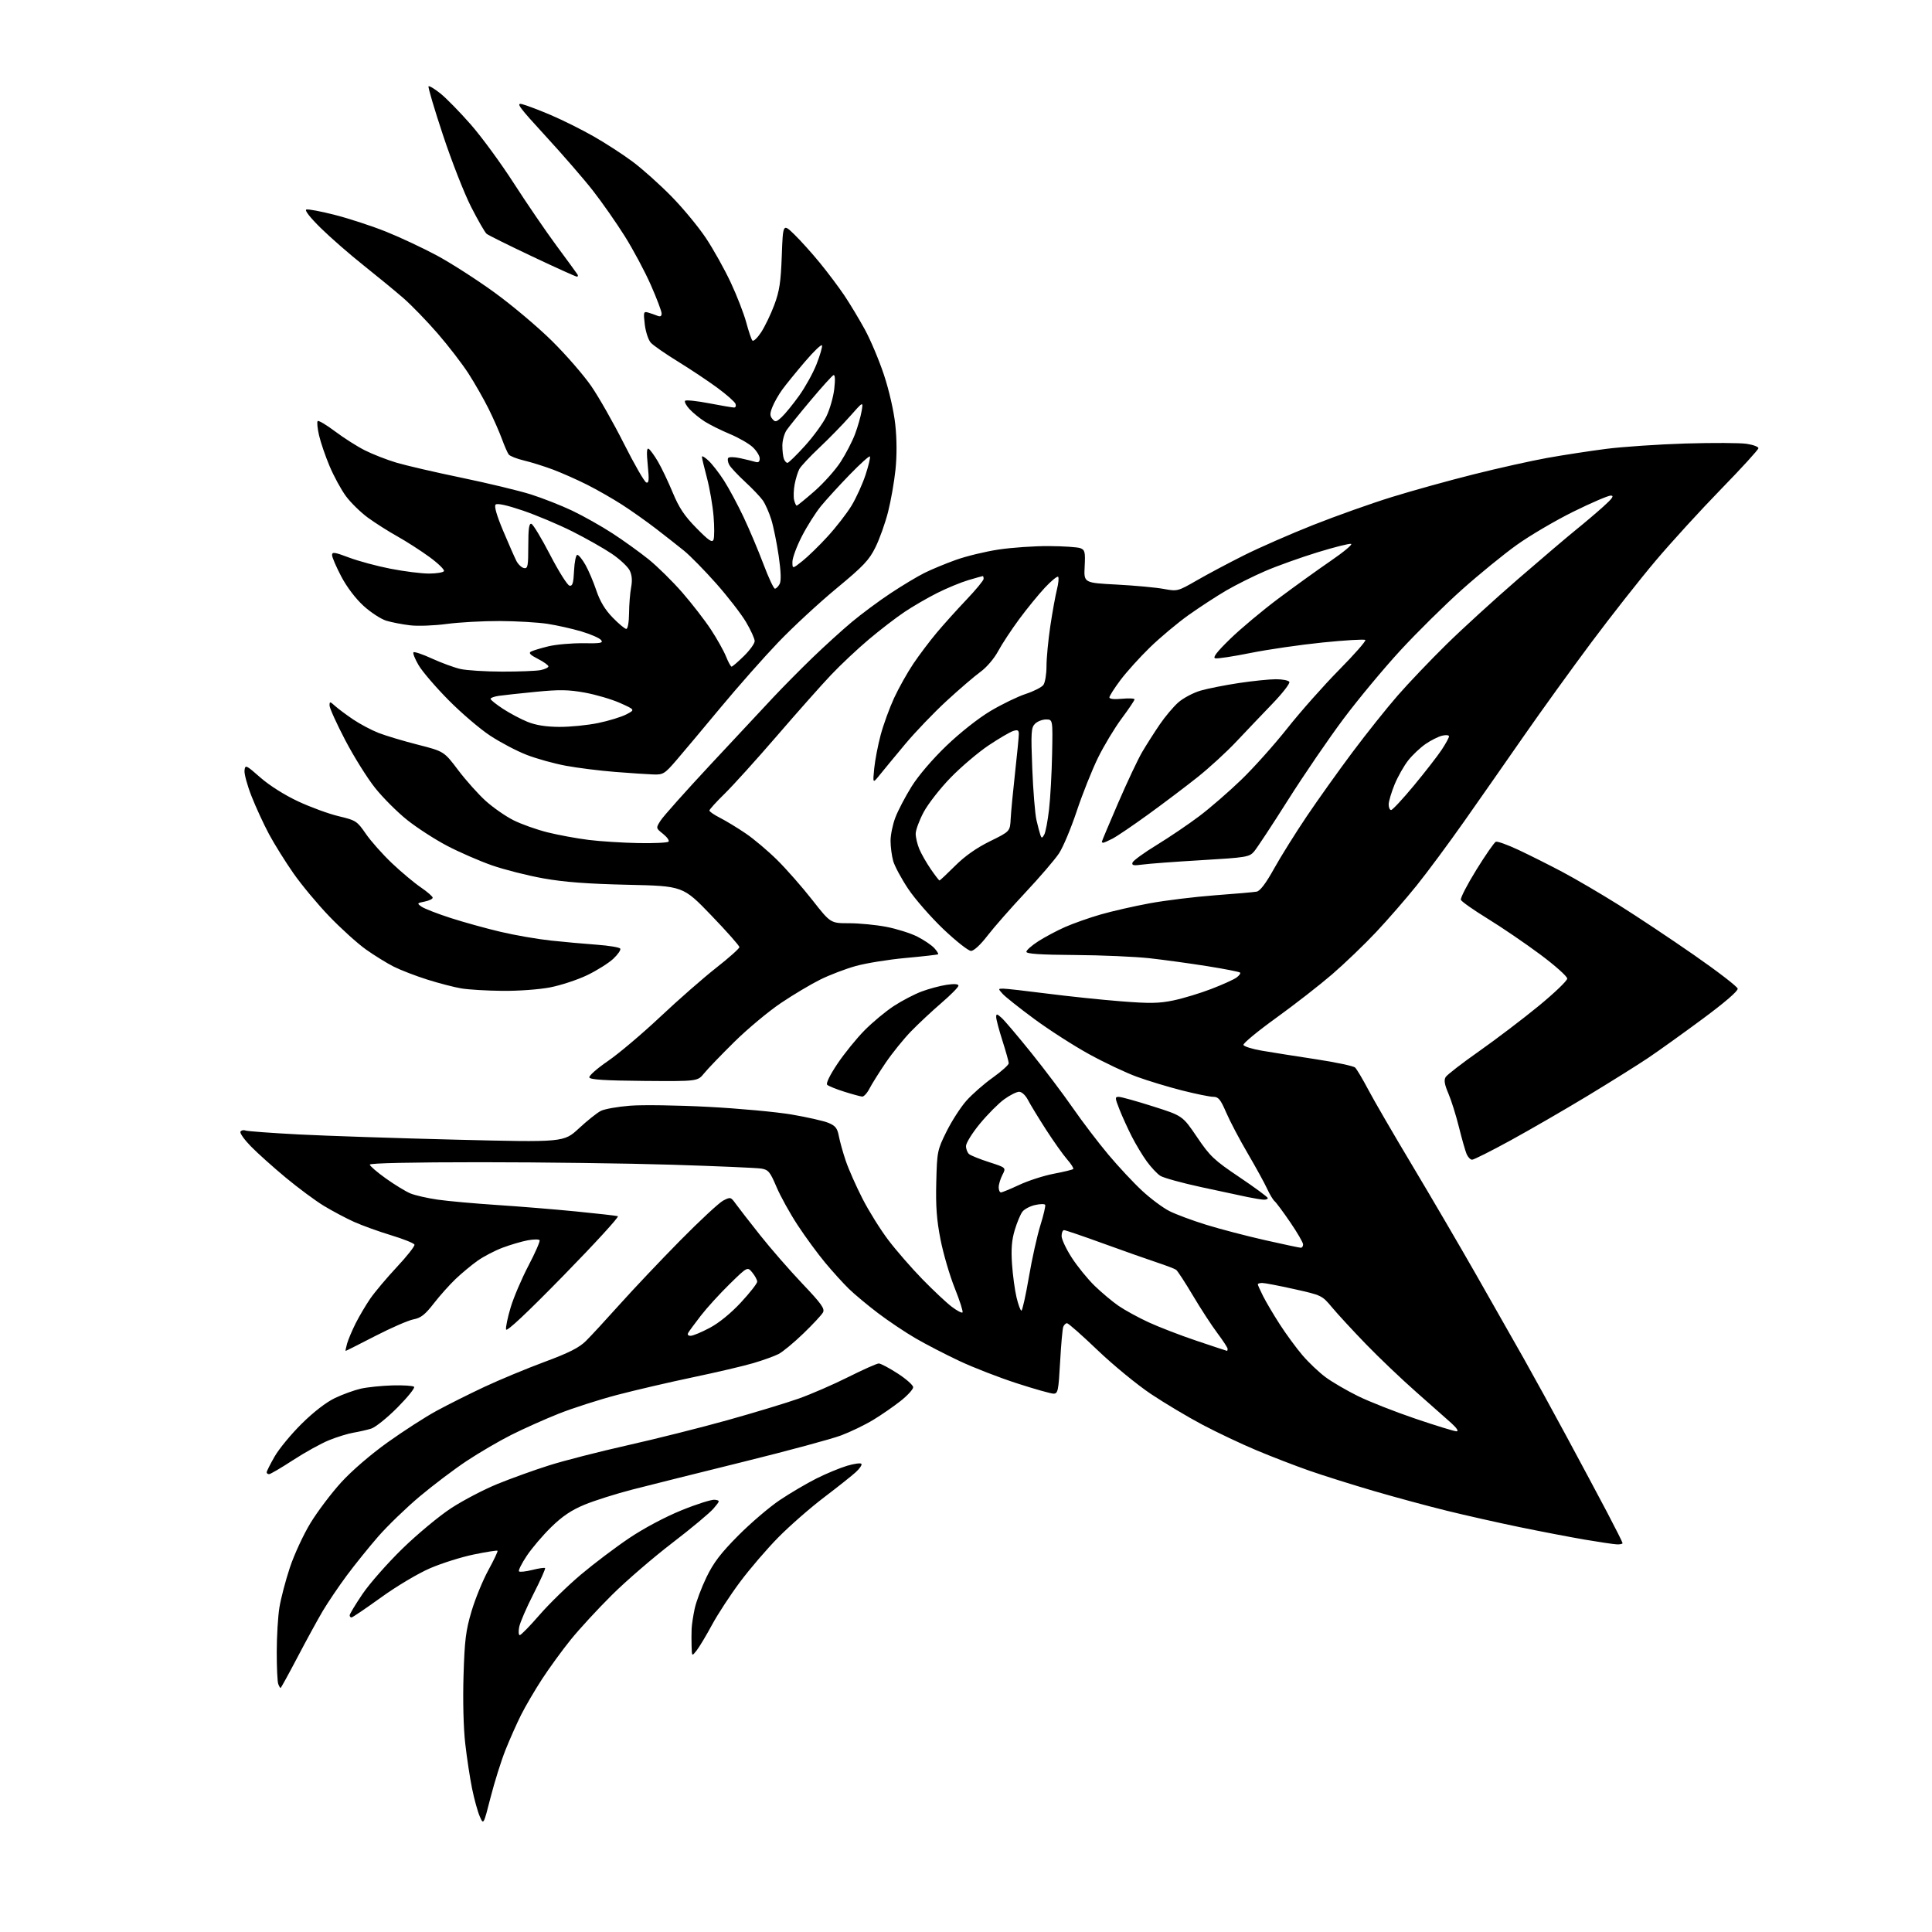 <?xml version="1.0" encoding="UTF-8" standalone="no"?>
<svg 
  version="1.1" 
  xmlns="http://www.w3.org/2000/svg" 
  xmlns:xlink="http://www.w3.org/1999/xlink" 
  xmlns:svg="http://www.w3.org/2000/svg"
  xmlns:rdf="http://www.w3.org/1999/02/22-rdf-syntax-ns#"
  xmlns:cc="http://creativecommons.org/ns#"
  xmlns:dc="http://purl.org/dc/elements/1.1/"
  viewBox="0 0 768 768"
  width="768"
  height="768"
>
<style>svg {background-color: white; }</style>"
<path stroke="none" fill="black" fill-rule="evenodd" d="M195.01,714.50C192.20,725.50 192.20,725.50 190.69,722.00C189.86,720.08 188.50,715.12 187.66,711.00C186.82,706.88 185.59,698.82 184.94,693.09C184.23,686.91 183.96,675.96 184.26,666.09C184.69,651.95 185.16,648.17 187.44,640.50C188.91,635.55 191.92,628.20 194.13,624.16C196.34,620.12 197.98,616.65 197.78,616.45C197.57,616.24 193.36,616.90 188.40,617.92C183.45,618.93 175.60,621.40 170.95,623.41C166.18,625.47 157.71,630.51 151.50,634.99C145.45,639.35 140.16,642.94 139.75,642.96C139.34,642.98 139.00,642.59 139.00,642.09C139.00,641.60 141.28,637.81 144.07,633.69C146.85,629.56 153.99,621.45 159.92,615.66C165.86,609.88 174.61,602.60 179.37,599.50C184.14,596.39 192.41,592.07 197.77,589.89C203.12,587.71 212.32,584.39 218.21,582.53C224.10,580.66 238.10,577.07 249.32,574.55C260.55,572.03 278.45,567.54 289.11,564.56C299.78,561.58 312.55,557.71 317.50,555.96C322.44,554.20 331.32,550.35 337.23,547.38C343.14,544.42 348.58,542.00 349.33,542.00C350.08,542.00 353.46,543.79 356.84,545.98C360.23,548.17 363.00,550.63 363.00,551.45C363.00,552.28 360.75,554.73 358.01,556.90C355.26,559.07 350.37,562.46 347.13,564.42C343.89,566.39 338.15,569.17 334.37,570.59C330.59,572.02 313.10,576.74 295.50,581.09C277.90,585.44 258.10,590.39 251.50,592.09C244.90,593.79 236.29,596.51 232.36,598.14C227.15,600.29 223.56,602.71 219.12,607.04C215.78,610.30 211.39,615.46 209.37,618.50C207.35,621.54 205.97,624.31 206.31,624.64C206.65,624.98 209.02,624.73 211.58,624.08C214.15,623.44 216.44,623.10 216.67,623.34C216.91,623.57 214.83,628.21 212.06,633.63C209.29,639.06 206.73,644.96 206.39,646.75C206.04,648.54 206.14,650.00 206.62,649.99C207.11,649.99 210.65,646.36 214.50,641.92C218.35,637.49 225.74,630.29 230.91,625.93C236.09,621.57 244.74,615.03 250.14,611.41C255.96,607.49 264.43,602.99 270.97,600.34C277.03,597.87 282.96,596.00 284.15,596.18C286.28,596.50 286.27,596.54 283.65,599.65C282.19,601.38 274.81,607.54 267.25,613.33C259.69,619.12 248.89,628.42 243.27,634.01C237.64,639.59 230.25,647.61 226.85,651.83C223.44,656.05 218.32,663.10 215.45,667.50C212.59,671.90 208.84,678.30 207.13,681.71C205.41,685.13 202.62,691.43 200.91,695.71C199.21,700.00 196.55,708.45 195.01,714.50zM111.53,671.00C111.35,671.00 110.94,670.29 110.61,669.42C110.27,668.55 110.00,662.81 110.01,656.67C110.01,650.53 110.49,642.58 111.07,639.00C111.65,635.42 113.51,628.30 115.22,623.16C116.92,618.02 120.61,610.05 123.41,605.45C126.21,600.86 131.69,593.59 135.60,589.30C139.82,584.66 147.32,578.20 154.10,573.35C160.37,568.87 169.10,563.24 173.50,560.85C177.90,558.45 186.45,554.17 192.50,551.33C198.55,548.50 209.31,544.03 216.42,541.39C226.18,537.77 230.21,535.73 232.92,533.05C234.89,531.10 240.94,524.55 246.36,518.50C251.78,512.45 262.58,501.04 270.36,493.15C278.14,485.26 285.84,478.11 287.47,477.26C290.36,475.76 290.51,475.80 292.47,478.53C293.59,480.08 297.91,485.65 302.09,490.92C306.26,496.19 313.82,504.87 318.89,510.21C326.50,518.21 327.95,520.23 327.15,521.71C326.62,522.69 323.11,526.47 319.34,530.10C315.58,533.73 311.15,537.39 309.50,538.24C307.85,539.09 303.35,540.71 299.50,541.85C295.65,542.99 284.85,545.52 275.50,547.48C266.15,549.44 252.57,552.60 245.32,554.50C238.07,556.41 227.60,559.77 222.05,561.98C216.50,564.19 208.03,567.98 203.23,570.40C198.43,572.81 190.45,577.48 185.50,580.76C180.55,584.05 172.13,590.41 166.79,594.90C161.45,599.39 154.05,606.54 150.35,610.78C146.65,615.02 141.01,622.03 137.80,626.35C134.60,630.67 130.34,636.98 128.33,640.35C126.33,643.73 121.80,652.01 118.27,658.75C114.73,665.49 111.70,671.00 111.53,671.00zM276.99,656.00C275.04,658.50 275.04,658.50 274.92,654.50C274.85,652.30 274.85,649.15 274.93,647.50C275.00,645.85 275.55,642.25 276.14,639.50C276.72,636.75 278.83,631.12 280.82,627.00C283.62,621.20 286.49,617.43 293.47,610.40C298.44,605.40 305.88,599.05 310.00,596.29C314.12,593.53 320.65,589.69 324.50,587.75C328.35,585.81 333.86,583.53 336.73,582.67C339.60,581.82 342.18,581.47 342.44,581.91C342.71,582.34 341.71,583.82 340.21,585.19C338.72,586.56 333.00,591.10 327.50,595.28C322.00,599.46 313.82,606.62 309.33,611.19C304.83,615.76 298.01,623.71 294.18,628.85C290.34,633.99 285.34,641.64 283.06,645.85C280.79,650.06 278.05,654.62 276.99,656.00zM642.75,613.91C641.51,613.86 635.77,613.01 630.00,612.03C624.23,611.04 612.52,608.80 604.00,607.04C595.48,605.28 582.42,602.34 575.00,600.51C567.58,598.69 554.52,595.15 546.00,592.66C537.48,590.16 526.00,586.55 520.50,584.63C515.00,582.71 505.56,579.07 499.53,576.54C493.49,574.01 483.82,569.43 478.03,566.37C472.24,563.31 463.02,557.81 457.54,554.15C452.06,550.49 442.52,542.66 436.34,536.75C430.17,530.84 424.69,526.00 424.16,526.00C423.64,526.00 422.96,526.65 422.66,527.45C422.35,528.24 421.79,534.54 421.41,541.45C420.77,552.86 420.54,554.00 418.81,554.00C417.77,554.00 411.20,552.15 404.21,549.88C397.22,547.62 386.99,543.65 381.48,541.06C375.96,538.47 368.09,534.40 363.98,532.01C359.86,529.62 353.12,525.10 349.00,521.97C344.88,518.84 339.67,514.50 337.44,512.33C335.21,510.16 330.97,505.48 328.02,501.94C325.07,498.40 320.14,491.68 317.07,487.00C314.00,482.32 310.21,475.47 308.65,471.78C306.13,465.83 305.43,464.99 302.65,464.53C300.92,464.24 285.00,463.56 267.29,463.00C249.57,462.45 215.26,462.00 191.04,462.00C163.91,462.00 147.00,462.36 147.00,462.95C147.00,463.47 149.87,465.95 153.38,468.45C156.88,470.95 161.27,473.63 163.13,474.40C164.98,475.17 169.88,476.29 174.00,476.88C178.12,477.47 188.70,478.42 197.50,479.00C206.30,479.57 220.47,480.73 229.00,481.57C237.53,482.41 245.00,483.26 245.61,483.46C246.22,483.66 236.54,494.23 224.11,506.95C209.37,522.03 201.38,529.52 201.17,528.49C200.98,527.62 201.81,523.66 203.00,519.70C204.19,515.74 207.37,508.28 210.07,503.13C212.77,497.98 214.76,493.42 214.50,493.01C214.25,492.59 212.11,492.61 209.75,493.05C207.40,493.49 202.94,494.80 199.84,495.96C196.74,497.12 192.25,499.46 189.86,501.15C187.46,502.85 183.55,506.10 181.16,508.37C178.77,510.64 174.84,515.03 172.44,518.13C168.97,522.60 167.30,523.91 164.38,524.46C162.35,524.84 155.52,527.81 149.19,531.07C142.87,534.33 137.57,537.00 137.42,537.00C137.26,537.00 137.52,535.69 137.98,534.08C138.44,532.47 139.97,528.86 141.38,526.04C142.80,523.23 145.41,518.81 147.19,516.21C148.98,513.62 153.73,507.97 157.77,503.65C161.80,499.34 164.95,495.34 164.76,494.77C164.57,494.20 160.38,492.52 155.46,491.03C150.53,489.54 143.87,487.13 140.64,485.67C137.42,484.21 132.06,481.36 128.71,479.33C125.37,477.30 118.56,472.25 113.57,468.11C108.58,463.96 102.36,458.39 99.74,455.71C97.12,453.03 95.25,450.40 95.59,449.85C95.93,449.31 96.83,449.10 97.60,449.40C98.36,449.69 107.88,450.39 118.75,450.96C129.61,451.52 157.77,452.46 181.31,453.04C224.12,454.10 224.12,454.10 230.13,448.54C233.43,445.48 237.34,442.36 238.82,441.61C240.29,440.85 245.55,439.92 250.50,439.53C255.45,439.15 269.40,439.35 281.50,439.99C293.60,440.62 308.56,442.00 314.74,443.05C320.92,444.10 327.49,445.60 329.35,446.37C332.11,447.52 332.87,448.51 333.46,451.64C333.86,453.76 335.10,458.20 336.22,461.50C337.34,464.80 340.32,471.54 342.85,476.48C345.37,481.42 350.01,488.85 353.15,492.98C356.29,497.12 362.38,504.11 366.68,508.52C370.98,512.93 376.20,517.83 378.28,519.41C380.35,520.99 382.30,522.03 382.61,521.72C382.92,521.42 381.53,517.07 379.53,512.06C377.52,507.06 374.98,498.36 373.87,492.73C372.34,484.95 371.94,479.49 372.18,469.95C372.49,457.76 372.61,457.17 376.22,449.87C378.26,445.74 381.80,440.24 384.07,437.65C386.35,435.06 391.09,430.89 394.61,428.39C398.12,425.88 400.99,423.30 400.99,422.66C400.98,422.02 399.86,418.00 398.49,413.71C397.12,409.43 396.00,405.20 396.00,404.31C396.00,402.91 396.29,402.95 398.14,404.60C399.31,405.64 404.62,411.90 409.93,418.50C415.24,425.10 422.67,434.95 426.44,440.39C430.21,445.84 436.58,454.20 440.60,458.99C444.62,463.78 450.66,470.25 454.04,473.37C457.41,476.50 462.28,480.12 464.85,481.42C467.43,482.73 474.02,485.18 479.52,486.88C485.01,488.58 495.51,491.32 502.86,492.98C510.20,494.64 516.62,496.00 517.11,496.00C517.60,496.00 518.00,495.41 518.00,494.68C518.00,493.95 515.72,490.01 512.93,485.93C510.14,481.84 507.33,478.05 506.68,477.50C506.03,476.95 504.68,474.70 503.68,472.50C502.67,470.30 499.21,464.00 495.99,458.50C492.76,453.00 488.91,445.69 487.43,442.25C485.18,437.03 484.34,436.00 482.30,436.00C480.96,436.00 475.37,434.86 469.87,433.47C464.37,432.07 456.30,429.63 451.93,428.03C447.55,426.44 438.98,422.38 432.87,419.02C426.77,415.66 416.98,409.37 411.13,405.05C405.27,400.73 399.63,396.25 398.59,395.10C396.72,393.03 396.72,393.00 398.81,393.00C399.97,393.00 407.82,393.89 416.26,394.97C424.69,396.05 437.87,397.43 445.54,398.03C457.09,398.94 460.71,398.88 466.52,397.67C470.38,396.86 477.15,394.81 481.57,393.10C485.99,391.40 490.49,389.37 491.55,388.58C492.62,387.80 493.25,386.91 492.94,386.61C492.64,386.31 486.79,385.16 479.94,384.07C473.10,382.98 462.77,381.56 457.00,380.92C451.23,380.28 437.84,379.70 427.25,379.63C413.53,379.54 408.00,379.17 408.00,378.35C408.00,377.72 410.14,375.84 412.75,374.16C415.37,372.48 420.14,369.94 423.36,368.52C426.59,367.09 432.93,364.85 437.46,363.54C441.99,362.23 450.83,360.21 457.10,359.06C463.37,357.91 475.02,356.49 483.00,355.89C490.98,355.30 498.42,354.65 499.54,354.44C500.91,354.19 503.21,351.15 506.47,345.28C509.16,340.45 515.00,331.10 519.45,324.50C523.90,317.90 532.08,306.43 537.64,299.00C543.20,291.57 551.27,281.45 555.59,276.50C559.91,271.55 568.63,262.40 574.97,256.17C581.31,249.94 594.15,238.22 603.50,230.13C612.85,222.04 623.18,213.26 626.46,210.61C629.74,207.97 634.63,203.82 637.32,201.40C640.99,198.10 641.74,197.00 640.30,197.00C639.25,197.00 632.56,199.88 625.44,203.39C618.32,206.91 608.22,212.84 603.00,216.57C597.77,220.30 587.92,228.34 581.10,234.43C574.28,240.52 563.31,251.35 556.72,258.50C550.13,265.65 539.96,277.87 534.12,285.67C528.28,293.46 518.33,308.02 512.00,318.02C505.68,328.02 499.60,337.24 498.50,338.51C496.62,340.68 495.39,340.88 477.50,341.94C467.05,342.55 456.53,343.34 454.12,343.68C450.62,344.17 449.83,344.01 450.18,342.90C450.43,342.13 454.78,338.96 459.85,335.87C464.91,332.77 472.53,327.61 476.78,324.40C481.03,321.19 488.49,314.73 493.36,310.03C498.24,305.34 506.51,296.10 511.74,289.50C516.96,282.90 526.23,272.45 532.32,266.28C538.41,260.11 543.10,254.77 542.74,254.40C542.37,254.04 534.74,254.49 525.79,255.40C516.83,256.31 503.91,258.19 497.08,259.57C490.25,260.95 483.95,261.90 483.08,261.69C481.96,261.41 483.70,259.15 489.00,253.99C493.12,249.97 501.72,242.78 508.09,238.00C514.47,233.23 523.87,226.46 528.98,222.96C534.09,219.46 537.75,216.42 537.10,216.20C536.45,215.98 530.43,217.50 523.71,219.56C517.00,221.63 507.65,224.97 502.95,227.00C498.25,229.02 491.27,232.51 487.44,234.74C483.61,236.98 476.88,241.37 472.48,244.49C468.09,247.62 461.19,253.40 457.13,257.34C453.08,261.28 447.79,267.14 445.38,270.36C442.97,273.58 441.00,276.68 441.00,277.24C441.00,277.86 442.96,278.07 446.00,277.77C448.75,277.51 451.00,277.62 451.00,278.01C451.00,278.40 448.69,281.83 445.88,285.61C443.06,289.40 438.82,296.45 436.45,301.27C434.09,306.10 430.29,315.62 428.02,322.43C425.75,329.24 422.58,336.81 420.96,339.24C419.35,341.68 413.34,348.68 407.61,354.79C401.88,360.91 395.09,368.63 392.54,371.95C389.75,375.58 387.13,378.00 385.99,378.00C384.95,378.00 380.03,374.12 375.04,369.38C370.06,364.63 363.75,357.42 361.03,353.35C358.31,349.28 355.62,344.28 355.05,342.23C354.48,340.18 354.01,336.59 354.01,334.26C354.00,331.93 354.86,327.75 355.92,324.98C356.97,322.21 359.87,316.67 362.36,312.67C365.07,308.32 370.65,301.80 376.22,296.45C381.69,291.21 388.95,285.48 393.76,282.62C398.28,279.93 404.57,276.89 407.74,275.85C410.91,274.81 414.06,273.21 414.75,272.29C415.44,271.37 416.00,268.00 416.00,264.80C416.00,261.60 416.69,254.42 417.52,248.84C418.36,243.26 419.54,236.72 420.15,234.31C420.76,231.90 420.97,229.64 420.63,229.29C420.28,228.94 417.92,230.87 415.38,233.58C412.85,236.29 408.24,241.93 405.14,246.13C402.04,250.33 398.27,256.06 396.76,258.87C395.19,261.79 392.19,265.30 389.76,267.06C387.42,268.76 381.36,273.95 376.31,278.60C371.25,283.25 363.83,291.00 359.81,295.81C355.79,300.63 351.24,306.13 349.71,308.04C346.92,311.50 346.92,311.50 347.51,305.50C347.84,302.20 349.00,296.17 350.09,292.10C351.18,288.04 353.58,281.46 355.41,277.48C357.25,273.51 360.68,267.39 363.04,263.88C365.40,260.37 369.60,254.80 372.37,251.50C375.14,248.20 380.46,242.29 384.20,238.36C387.94,234.43 391.00,230.72 391.00,230.11C391.00,229.50 390.86,229.00 390.68,229.00C390.51,229.00 387.92,229.73 384.93,230.61C381.95,231.50 376.35,233.81 372.50,235.75C368.65,237.69 362.80,241.08 359.50,243.30C356.20,245.51 349.84,250.40 345.38,254.16C340.91,257.92 334.16,264.27 330.38,268.26C326.59,272.25 316.91,283.16 308.85,292.51C300.79,301.85 291.45,312.19 288.10,315.47C284.74,318.75 282.00,321.78 282.00,322.20C282.00,322.62 283.91,323.93 286.25,325.12C288.59,326.31 293.15,329.08 296.39,331.28C299.64,333.47 305.29,338.25 308.97,341.89C312.64,345.52 318.91,352.66 322.90,357.75C330.15,367.00 330.15,367.00 337.49,367.00C341.52,367.00 348.19,367.64 352.31,368.43C356.43,369.22 361.98,370.97 364.65,372.32C367.32,373.68 370.36,375.74 371.41,376.90C372.46,378.06 373.14,379.16 372.91,379.34C372.68,379.52 366.88,380.18 360.00,380.81C353.12,381.44 344.20,382.88 340.17,384.01C336.14,385.13 329.80,387.55 326.08,389.39C322.36,391.23 315.31,395.43 310.41,398.73C305.51,402.03 297.21,408.95 291.97,414.11C286.73,419.28 281.29,424.93 279.88,426.68C277.31,429.85 277.31,429.85 255.99,429.68C240.47,429.55 234.56,429.17 234.27,428.30C234.05,427.65 237.36,424.72 241.63,421.80C245.89,418.89 255.26,410.97 262.44,404.22C269.62,397.46 279.64,388.69 284.70,384.72C289.76,380.75 293.91,377.05 293.92,376.50C293.93,375.95 288.89,370.26 282.72,363.85C271.50,352.20 271.50,352.20 249.50,351.71C233.59,351.35 224.31,350.65 216.00,349.17C209.67,348.04 200.45,345.70 195.50,343.97C190.55,342.23 182.56,338.75 177.75,336.23C172.94,333.71 165.79,329.09 161.86,325.96C157.94,322.83 152.19,317.09 149.10,313.20C146.00,309.32 140.66,300.77 137.23,294.21C133.80,287.65 131.00,281.46 131.00,280.46C131.00,278.78 131.16,278.79 133.25,280.68C134.49,281.79 137.71,284.19 140.41,286.01C143.10,287.82 147.60,290.21 150.41,291.32C153.21,292.42 160.22,294.53 166.00,296.00C176.50,298.68 176.50,298.68 182.15,306.16C185.26,310.27 190.19,315.78 193.11,318.41C196.03,321.03 200.96,324.47 204.07,326.03C207.17,327.60 213.27,329.77 217.61,330.86C221.95,331.94 229.32,333.30 234.00,333.88C238.68,334.46 247.56,335.02 253.75,335.14C259.93,335.25 265.33,335.00 265.75,334.58C266.16,334.16 265.19,332.78 263.60,331.50C260.69,329.18 260.69,329.18 262.60,326.18C263.64,324.53 272.60,314.49 282.50,303.86C292.40,293.23 303.65,281.19 307.50,277.09C311.35,273.00 318.32,265.95 323.00,261.43C327.68,256.91 334.69,250.54 338.58,247.28C342.48,244.02 349.45,238.85 354.08,235.79C358.71,232.73 364.75,229.10 367.50,227.74C370.25,226.37 375.86,224.04 379.97,222.57C384.08,221.09 391.73,219.24 396.97,218.45C402.21,217.66 411.23,217.04 417.00,217.08C422.77,217.11 428.40,217.49 429.50,217.92C431.27,218.61 431.46,219.46 431.17,225.20C430.83,231.69 430.83,231.69 443.94,232.38C451.15,232.76 459.53,233.54 462.57,234.10C468.05,235.11 468.17,235.08 475.80,230.69C480.03,228.25 488.45,223.77 494.51,220.74C500.56,217.71 512.94,212.28 522.01,208.69C531.08,205.10 545.12,200.10 553.21,197.60C561.29,195.09 575.92,191.03 585.71,188.58C595.49,186.12 608.67,183.18 615.00,182.04C621.33,180.90 631.90,179.28 638.50,178.43C645.10,177.59 659.29,176.63 670.04,176.30C680.79,175.98 691.70,176.03 694.29,176.42C696.88,176.80 699.00,177.59 699.00,178.16C699.00,178.73 692.35,186.02 684.23,194.35C676.11,202.68 664.38,215.52 658.17,222.87C651.95,230.22 640.44,244.85 632.59,255.37C624.74,265.89 612.68,282.60 605.80,292.50C598.92,302.40 588.23,317.70 582.04,326.50C575.85,335.30 567.35,346.77 563.14,352.00C558.94,357.23 551.70,365.55 547.05,370.50C542.40,375.45 534.52,383.01 529.55,387.30C524.57,391.59 514.52,399.42 507.21,404.69C499.90,409.96 494.09,414.77 494.29,415.37C494.49,415.98 497.77,417.01 501.58,417.66C505.39,418.32 515.02,419.84 523.00,421.05C530.98,422.26 538.03,423.76 538.68,424.37C539.33,424.99 541.67,428.92 543.88,433.11C546.08,437.30 553.92,450.80 561.29,463.11C568.66,475.42 580.08,494.95 586.67,506.50C593.25,518.05 601.81,533.12 605.70,540.00C609.58,546.88 617.24,560.83 622.72,571.00C628.21,581.17 635.46,594.75 638.85,601.17C642.23,607.59 645.00,613.11 645.00,613.42C645.00,613.74 643.99,613.96 642.75,613.91zM106.97,586.00C106.43,586.00 106.00,585.66 106.01,585.25C106.01,584.84 107.43,582.02 109.16,579.00C110.89,575.98 115.72,570.11 119.90,565.98C124.59,561.33 129.65,557.42 133.12,555.76C136.21,554.28 140.88,552.59 143.49,552.00C146.11,551.42 151.76,550.84 156.04,550.72C160.32,550.60 164.18,550.85 164.61,551.28C165.04,551.71 162.05,555.42 157.98,559.52C153.90,563.63 149.20,567.40 147.53,567.91C145.86,568.42 142.70,569.14 140.51,569.51C138.31,569.88 133.93,571.23 130.78,572.51C127.63,573.79 121.20,577.35 116.49,580.42C111.78,583.49 107.50,586.00 106.97,586.00zM579.00,568.97C579.92,568.96 579.12,567.70 576.94,565.72C574.97,563.95 568.67,558.37 562.94,553.33C557.20,548.28 548.23,539.73 543.00,534.33C537.77,528.92 531.70,522.34 529.50,519.70C525.55,514.96 525.37,514.87 514.52,512.45C508.48,511.10 502.74,510.00 501.77,510.00C500.80,510.00 500.00,510.24 500.00,510.54C500.00,510.84 500.96,512.97 502.13,515.29C503.30,517.61 506.29,522.65 508.77,526.50C511.25,530.35 515.30,535.87 517.77,538.76C520.24,541.65 524.40,545.59 527.00,547.50C529.61,549.42 535.36,552.77 539.78,554.95C544.21,557.14 554.50,561.19 562.66,563.96C570.82,566.73 578.17,568.98 579.00,568.97zM487.75,536.99C487.89,536.99 488.00,536.63 488.00,536.18C488.00,535.73 486.16,532.92 483.92,529.93C481.68,526.94 477.30,520.23 474.20,515.00C471.09,509.77 468.09,505.17 467.53,504.77C466.96,504.36 463.57,503.06 460.00,501.88C456.43,500.70 446.85,497.32 438.72,494.37C430.59,491.41 423.51,489.00 422.97,489.00C422.44,489.00 422.00,490.06 422.00,491.34C422.00,492.63 423.82,496.51 426.05,499.96C428.28,503.41 432.36,508.43 435.11,511.11C437.87,513.79 442.15,517.38 444.63,519.09C447.12,520.80 452.50,523.75 456.58,525.63C460.67,527.52 469.30,530.85 475.76,533.02C482.22,535.19 487.61,536.98 487.75,536.99zM274.55,531.00C275.47,531.00 278.90,529.57 282.18,527.82C285.86,525.86 290.60,521.99 294.57,517.70C298.11,513.88 301.00,510.19 301.00,509.49C301.00,508.79 300.13,507.16 299.06,505.86C297.12,503.50 297.12,503.50 289.97,510.50C286.04,514.35 280.92,519.98 278.59,523.00C276.26,526.02 274.02,529.06 273.62,529.75C273.15,530.54 273.49,531.00 274.55,531.00zM406.03,521.00C406.40,521.00 407.73,515.04 408.98,507.75C410.22,500.46 412.29,491.16 413.57,487.07C414.85,482.99 415.70,479.32 415.46,478.93C415.21,478.53 413.40,478.57 411.43,479.02C409.46,479.46 407.21,480.65 406.43,481.66C405.65,482.67 404.28,485.95 403.38,488.95C402.18,492.93 401.89,496.57 402.29,502.45C402.59,506.88 403.40,512.86 404.09,515.75C404.78,518.64 405.65,521.00 406.03,521.00zM502.25,476.89C501.29,476.83 498.48,476.37 496.00,475.86C493.52,475.35 485.20,473.56 477.50,471.90C469.80,470.23 462.48,468.21 461.23,467.40C459.98,466.59 457.58,464.03 455.89,461.71C454.20,459.40 451.50,454.91 449.89,451.75C448.28,448.58 446.08,443.75 445.00,441.00C443.17,436.35 443.15,436.00 444.76,436.02C445.72,436.03 451.81,437.73 458.29,439.79C470.09,443.53 470.09,443.53 475.83,452.00C481.03,459.68 482.60,461.16 492.74,467.98C498.89,472.12 503.93,475.84 503.96,476.25C503.98,476.66 503.21,476.95 502.25,476.89zM397.89,474.00C398.38,474.00 401.68,472.64 405.23,470.98C408.78,469.32 414.93,467.34 418.90,466.58C422.87,465.83 426.35,464.98 426.62,464.71C426.90,464.43 425.80,462.70 424.19,460.86C422.58,459.01 418.79,453.67 415.78,449.00C412.77,444.32 409.55,439.03 408.63,437.25C407.66,435.38 406.17,434.00 405.12,434.00C404.12,434.00 401.45,435.34 399.19,436.98C396.93,438.61 392.59,442.98 389.54,446.67C386.49,450.37 384.00,454.37 384.00,455.57C384.00,456.77 384.56,458.22 385.25,458.79C385.94,459.35 389.53,460.80 393.23,461.99C399.97,464.16 399.97,464.16 398.48,467.03C397.67,468.61 397.00,470.82 397.00,471.95C397.00,473.08 397.40,474.00 397.89,474.00zM585.19,461.00C584.51,461.00 583.53,459.99 583.00,458.75C582.48,457.51 581.10,452.68 579.94,448.00C578.78,443.32 576.89,437.31 575.74,434.64C574.21,431.07 573.93,429.33 574.68,428.14C575.24,427.24 581.19,422.64 587.89,417.93C594.60,413.21 605.24,405.13 611.54,399.97C617.84,394.80 623.00,389.86 623.00,389.00C623.00,388.13 618.16,383.81 612.25,379.41C606.34,375.01 596.93,368.60 591.34,365.17C585.76,361.74 580.98,358.38 580.72,357.70C580.46,357.02 583.23,351.65 586.87,345.77C590.52,339.88 594.00,334.86 594.62,334.61C595.24,334.36 599.29,335.82 603.62,337.85C607.95,339.88 615.77,343.80 621.00,346.57C626.23,349.34 636.35,355.27 643.50,359.75C650.65,364.23 664.14,373.20 673.49,379.70C682.83,386.19 690.60,392.18 690.76,393.00C690.93,393.93 685.63,398.50 676.85,405.00C669.05,410.77 659.26,417.79 655.09,420.59C650.91,423.39 640.08,430.17 631.00,435.67C621.92,441.16 608.18,449.10 600.46,453.33C592.75,457.55 585.87,461.00 585.19,461.00zM342.72,435.91C342.05,435.86 338.85,434.99 335.61,433.97C332.37,432.95 329.31,431.71 328.81,431.21C328.27,430.67 329.90,427.34 332.87,422.90C335.60,418.83 340.45,412.84 343.66,409.59C346.87,406.34 352.13,401.97 355.35,399.88C358.57,397.78 363.54,395.19 366.39,394.13C369.25,393.06 373.70,391.87 376.29,391.48C379.36,391.02 381.00,391.14 381.00,391.82C381.00,392.40 377.96,395.48 374.25,398.67C370.54,401.86 365.09,406.95 362.14,409.99C359.20,413.02 354.65,418.65 352.04,422.50C349.43,426.35 346.54,430.96 345.62,432.75C344.70,434.54 343.40,435.96 342.72,435.91zM199.66,393.88C193.52,393.82 186.20,393.38 183.39,392.91C180.58,392.44 174.51,390.87 169.89,389.41C165.28,387.96 159.25,385.63 156.50,384.25C153.75,382.86 148.77,379.78 145.44,377.41C142.10,375.03 135.57,369.13 130.92,364.29C126.27,359.46 119.84,351.73 116.63,347.13C113.42,342.53 109.07,335.56 106.96,331.63C104.86,327.71 101.73,320.94 100.02,316.59C98.30,312.25 97.03,307.59 97.20,306.25C97.49,303.92 97.75,304.03 103.50,309.08C107.09,312.23 113.12,316.05 118.50,318.56C123.45,320.87 130.71,323.53 134.64,324.46C141.48,326.09 141.93,326.38 145.42,331.44C147.42,334.35 152.08,339.60 155.78,343.11C159.48,346.63 164.65,350.95 167.26,352.73C169.87,354.51 172.00,356.36 172.00,356.85C172.00,357.35 170.56,358.04 168.80,358.39C165.73,359.00 165.68,359.09 167.60,360.43C168.70,361.20 173.85,363.21 179.05,364.89C184.25,366.57 193.22,369.06 199.00,370.42C204.78,371.78 213.78,373.34 219.00,373.89C224.22,374.45 232.44,375.19 237.25,375.54C242.06,375.89 246.25,376.59 246.56,377.09C246.87,377.59 245.63,379.40 243.81,381.11C241.99,382.82 237.34,385.75 233.47,387.62C229.61,389.48 222.93,391.68 218.63,392.51C214.24,393.35 205.94,393.95 199.66,393.88zM373.47,350.00C373.67,350.00 376.46,347.38 379.67,344.18C383.56,340.30 388.16,337.06 393.50,334.43C401.50,330.50 401.50,330.50 401.76,325.50C401.90,322.75 402.69,314.47 403.51,307.11C404.33,299.75 405.00,292.85 405.00,291.79C405.00,290.25 404.55,290.01 402.75,290.58C401.51,290.97 397.12,293.54 393.00,296.29C388.88,299.05 382.09,304.81 377.92,309.09C373.75,313.37 368.92,319.56 367.17,322.83C365.43,326.10 364.00,329.97 364.00,331.42C364.00,332.88 364.65,335.62 365.44,337.52C366.24,339.42 368.29,343.01 369.99,345.49C371.70,347.97 373.26,350.00 373.47,350.00zM438.55,335.00C438.25,335.00 438.00,334.82 438.00,334.60C438.00,334.38 440.93,327.41 444.51,319.12C448.10,310.82 452.39,301.72 454.06,298.89C455.73,296.06 458.84,291.18 460.97,288.05C463.09,284.92 466.45,280.93 468.42,279.20C470.40,277.47 474.37,275.37 477.25,274.53C480.14,273.70 487.00,272.34 492.50,271.51C498.00,270.69 504.61,270.01 507.19,270.01C509.77,270.00 512.17,270.47 512.53,271.05C512.89,271.62 509.84,275.56 505.75,279.80C501.67,284.03 495.22,290.81 491.41,294.85C487.61,298.89 480.68,305.25 476.00,308.97C471.32,312.69 462.53,319.33 456.46,323.73C450.39,328.13 444.00,332.46 442.26,333.36C440.52,334.26 438.85,335.00 438.55,335.00zM415.10,331.78C415.63,330.84 416.49,326.34 417.01,321.78C417.54,317.23 418.08,307.31 418.23,299.75C418.50,286.00 418.50,286.00 415.82,286.00C414.35,286.00 412.37,286.77 411.43,287.72C409.89,289.25 409.78,291.13 410.34,305.47C410.69,314.29 411.44,323.52 412.01,326.00C412.58,328.48 413.30,331.18 413.59,332.00C414.05,333.27 414.28,333.24 415.10,331.78zM552.99,322.00C553.53,322.00 557.62,317.61 562.06,312.25C566.50,306.89 571.46,300.51 573.07,298.08C574.68,295.65 576.00,293.24 576.00,292.72C576.00,292.20 574.77,292.08 573.25,292.45C571.74,292.82 568.79,294.30 566.70,295.74C564.61,297.17 561.51,300.10 559.81,302.24C558.11,304.39 555.67,308.70 554.38,311.82C553.10,314.94 552.04,318.51 552.02,319.75C552.01,320.99 552.45,322.00 552.99,322.00zM259.69,307.86C257.39,307.78 250.55,307.33 244.50,306.85C238.45,306.37 229.68,305.28 225.00,304.41C220.32,303.55 213.29,301.60 209.36,300.07C205.43,298.55 198.91,295.12 194.86,292.45C190.81,289.79 183.35,283.42 178.29,278.29C173.22,273.17 167.88,266.94 166.41,264.44C164.95,261.95 164.03,259.64 164.37,259.30C164.70,258.97 168.02,260.09 171.74,261.80C175.46,263.50 180.53,265.36 183.00,265.93C185.47,266.49 192.96,266.96 199.62,266.98C206.29,266.99 213.16,266.72 214.87,266.38C216.59,266.03 218.00,265.37 218.00,264.90C218.00,264.43 216.12,263.08 213.82,261.91C210.78,260.36 210.03,259.57 211.07,259.02C211.86,258.60 214.97,257.66 218.00,256.92C221.03,256.19 227.23,255.64 231.80,255.70C238.85,255.80 239.92,255.60 238.91,254.40C238.27,253.62 234.76,252.09 231.12,251.01C227.48,249.93 221.40,248.56 217.62,247.98C213.83,247.40 205.28,246.90 198.62,246.87C191.95,246.85 182.48,247.37 177.58,248.03C172.67,248.69 166.14,248.94 163.08,248.58C160.01,248.22 155.75,247.40 153.61,246.76C151.47,246.12 147.37,243.45 144.50,240.83C141.34,237.94 137.83,233.31 135.64,229.13C133.64,225.32 132.00,221.51 132.00,220.65C132.00,219.33 133.06,219.49 138.75,221.64C142.46,223.04 149.90,225.05 155.29,226.09C160.67,227.14 167.50,228.00 170.48,228.00C173.45,228.00 176.15,227.57 176.48,227.04C176.80,226.51 174.24,224.00 170.79,221.47C167.33,218.94 161.57,215.24 158.00,213.24C154.43,211.25 149.12,207.88 146.22,205.76C143.32,203.63 139.39,199.78 137.49,197.20C135.59,194.61 132.68,189.26 131.02,185.31C129.35,181.36 127.47,175.85 126.83,173.07C126.18,170.28 125.94,167.73 126.28,167.38C126.63,167.04 129.74,168.89 133.20,171.49C136.66,174.09 141.98,177.48 145.03,179.01C148.08,180.55 153.70,182.75 157.54,183.90C161.37,185.04 173.05,187.75 183.50,189.91C193.95,192.08 206.32,195.05 211.00,196.53C215.68,198.01 223.10,200.93 227.50,203.02C231.90,205.12 239.10,209.17 243.50,212.04C247.90,214.90 254.36,219.56 257.86,222.37C261.35,225.19 267.35,231.10 271.18,235.49C275.01,239.89 280.13,246.50 282.56,250.19C284.99,253.88 287.70,258.72 288.60,260.95C289.49,263.18 290.49,265.00 290.82,265.00C291.15,265.00 293.35,263.11 295.71,260.79C298.07,258.48 300.00,255.80 300.00,254.85C300.00,253.89 298.46,250.50 296.57,247.30C294.69,244.11 289.36,237.22 284.74,232.00C280.11,226.78 274.34,220.89 271.92,218.93C269.49,216.96 264.47,213.02 260.77,210.17C257.06,207.31 250.99,203.02 247.27,200.62C243.54,198.22 237.25,194.62 233.28,192.63C229.31,190.64 223.24,187.95 219.78,186.65C216.33,185.36 211.16,183.74 208.30,183.06C205.44,182.38 202.70,181.30 202.22,180.66C201.74,180.02 200.53,177.25 199.52,174.50C198.52,171.75 196.14,166.35 194.23,162.50C192.31,158.65 188.72,152.35 186.24,148.50C183.76,144.65 178.22,137.45 173.92,132.50C169.62,127.55 163.50,121.23 160.30,118.46C157.11,115.69 150.00,109.85 144.50,105.47C139.00,101.10 131.35,94.43 127.50,90.64C123.30,86.51 121.00,83.58 121.76,83.30C122.45,83.04 127.62,84.02 133.26,85.47C138.89,86.91 148.00,89.90 153.50,92.11C159.00,94.31 168.06,98.56 173.64,101.55C179.21,104.54 189.51,111.15 196.52,116.24C203.54,121.33 213.83,130.00 219.39,135.50C224.96,141.00 231.98,149.08 235.01,153.46C238.03,157.83 243.89,168.15 248.04,176.39C252.19,184.62 256.18,191.56 256.91,191.80C257.96,192.15 258.08,190.80 257.50,184.99C256.98,179.80 257.08,177.93 257.87,178.42C258.48,178.80 260.14,181.09 261.56,183.51C262.98,185.94 265.62,191.46 267.41,195.79C269.94,201.88 272.08,205.09 276.84,209.92C281.79,214.95 283.12,215.84 283.64,214.50C283.99,213.57 284.00,209.37 283.65,205.16C283.30,200.95 282.12,194.12 281.03,190.00C279.93,185.88 279.03,182.08 279.02,181.58C279.01,181.07 280.17,181.74 281.61,183.08C283.05,184.41 285.82,187.97 287.77,191.00C289.72,194.03 293.22,200.55 295.56,205.50C297.90,210.45 301.46,218.89 303.48,224.25C305.50,229.61 307.55,234.00 308.04,234.00C308.53,234.00 309.37,233.17 309.91,232.16C310.58,230.92 310.45,227.26 309.53,220.91C308.77,215.74 307.45,209.25 306.59,206.50C305.73,203.75 304.23,200.36 303.26,198.96C302.29,197.57 299.10,194.21 296.17,191.51C293.24,188.80 290.41,185.77 289.88,184.77C289.34,183.77 289.15,182.57 289.45,182.08C289.75,181.59 291.83,181.61 294.24,182.14C296.58,182.65 299.29,183.31 300.25,183.60C301.48,183.98 302.00,183.58 302.00,182.25C302.00,181.22 300.76,179.21 299.25,177.78C297.74,176.35 293.63,173.99 290.13,172.53C286.63,171.07 282.13,168.83 280.13,167.56C278.13,166.28 275.41,164.06 274.08,162.62C272.75,161.18 271.97,159.70 272.35,159.31C272.73,158.93 277.01,159.38 281.86,160.31C286.71,161.24 291.18,162.00 291.80,162.00C292.43,162.00 292.68,161.33 292.37,160.52C292.06,159.71 288.81,156.84 285.15,154.15C281.49,151.46 274.44,146.76 269.48,143.71C264.52,140.66 259.66,137.29 258.70,136.22C257.73,135.15 256.66,131.89 256.31,128.98C255.73,124.10 255.83,123.73 257.59,124.23C258.64,124.53 260.29,125.10 261.25,125.49C262.49,126.00 263.00,125.75 263.00,124.61C263.00,123.73 261.07,118.62 258.70,113.25C256.34,107.89 251.66,99.15 248.31,93.82C244.96,88.50 239.30,80.40 235.72,75.82C232.14,71.23 223.66,61.45 216.88,54.08C206.31,42.58 204.98,40.78 207.53,41.40C209.16,41.80 214.32,43.76 219.00,45.75C223.68,47.75 231.35,51.57 236.06,54.26C240.76,56.94 247.74,61.47 251.55,64.32C255.37,67.17 262.25,73.33 266.84,78.00C271.44,82.67 277.63,90.16 280.61,94.63C283.59,99.10 288.03,107.06 290.49,112.32C292.95,117.57 295.72,124.72 296.65,128.19C297.58,131.66 298.67,134.89 299.08,135.36C299.49,135.84 301.04,134.39 302.53,132.14C304.01,129.90 306.37,125.01 307.77,121.28C309.85,115.72 310.39,112.20 310.77,101.66C311.24,88.82 311.24,88.82 315.72,93.16C318.18,95.55 322.77,100.65 325.92,104.50C329.07,108.35 333.46,114.20 335.68,117.50C337.89,120.80 341.55,126.88 343.80,131.00C346.05,135.12 349.47,143.22 351.38,149.00C353.42,155.13 355.29,163.33 355.88,168.70C356.52,174.55 356.55,181.11 355.97,186.70C355.47,191.54 354.14,199.10 353.02,203.50C351.90,207.90 349.66,214.20 348.03,217.50C345.50,222.65 343.28,224.99 332.47,233.94C325.53,239.68 315.16,249.28 309.42,255.27C303.68,261.26 293.32,272.99 286.39,281.33C279.46,289.67 271.56,299.09 268.84,302.25C264.20,307.63 263.62,307.99 259.69,307.86zM222.29,288.95C226.58,288.98 233.53,288.29 237.75,287.42C241.97,286.55 247.01,285.00 248.96,283.99C252.50,282.15 252.50,282.15 246.50,279.46C243.20,277.99 236.90,276.13 232.50,275.33C225.97,274.15 222.39,274.09 213.00,275.01C206.68,275.62 200.04,276.35 198.25,276.61C196.46,276.87 195.00,277.41 195.00,277.81C195.00,278.21 197.21,279.98 199.91,281.75C202.62,283.52 207.00,285.85 209.66,286.93C212.97,288.27 216.96,288.91 222.29,288.95zM248.96,250.00C249.56,250.00 250.02,247.36 250.06,243.75C250.09,240.31 250.46,235.70 250.88,233.50C251.40,230.78 251.22,228.63 250.32,226.78C249.58,225.28 246.40,222.31 243.24,220.16C240.08,218.02 232.99,214.01 227.49,211.24C221.98,208.48 213.09,204.74 207.73,202.92C201.43,200.79 197.63,199.97 197.01,200.59C196.38,201.22 197.45,204.92 200.02,211.03C202.21,216.24 204.58,221.62 205.28,222.99C205.99,224.36 207.34,225.63 208.28,225.82C209.80,226.11 210.00,225.10 210.00,216.99C210.00,210.12 210.31,207.93 211.25,208.24C211.94,208.46 215.28,214.01 218.68,220.57C222.08,227.13 225.55,232.64 226.38,232.81C227.59,233.06 227.96,231.83 228.20,226.81C228.37,223.34 228.95,220.53 229.50,220.56C230.05,220.59 231.51,222.39 232.73,224.56C233.96,226.73 235.91,231.31 237.06,234.74C238.51,239.05 240.51,242.37 243.54,245.49C245.95,247.97 248.39,250.00 248.96,250.00zM318.96,223.03C321.13,221.31 325.66,216.91 329.00,213.25C332.35,209.60 336.61,204.10 338.48,201.04C340.34,197.98 342.86,192.43 344.08,188.72C345.30,185.00 346.07,181.73 345.79,181.45C345.51,181.17 341.88,184.44 337.73,188.72C333.58,193.00 328.46,198.61 326.34,201.19C324.23,203.77 320.81,209.17 318.75,213.19C316.69,217.21 315.00,221.78 315.00,223.33C315.00,226.17 315.00,226.17 318.96,223.03zM316.70,201.00C316.97,201.00 320.15,198.41 323.77,195.25C327.38,192.09 332.05,186.87 334.14,183.65C336.23,180.43 338.81,175.44 339.89,172.56C340.97,169.69 342.14,165.57 342.51,163.42C343.17,159.50 343.17,159.50 337.86,165.50C334.95,168.80 329.47,174.41 325.70,177.96C321.93,181.51 318.35,185.34 317.75,186.46C317.14,187.58 316.31,190.30 315.89,192.50C315.47,194.70 315.38,197.51 315.67,198.75C315.97,199.99 316.44,201.00 316.70,201.00zM313.03,184.00C313.47,184.00 316.59,180.96 319.95,177.25C323.32,173.54 327.17,168.25 328.51,165.50C329.85,162.75 331.26,157.85 331.63,154.62C332.06,150.90 331.95,148.87 331.33,149.12C330.79,149.33 326.76,153.78 322.38,159.00C317.99,164.22 313.64,169.61 312.70,170.97C311.77,172.33 311.00,175.11 311.00,177.14C311.00,179.17 311.27,181.55 311.61,182.42C311.94,183.29 312.58,184.00 313.03,184.00zM310.76,165.78C312.11,164.53 315.22,160.71 317.67,157.29C320.11,153.88 323.23,148.25 324.58,144.79C325.94,141.33 326.93,137.97 326.77,137.32C326.62,136.67 323.57,139.57 320.00,143.75C316.43,147.94 312.34,152.97 310.92,154.93C309.50,156.90 307.76,159.96 307.05,161.75C306.00,164.38 306.00,165.29 307.03,166.53C308.15,167.89 308.58,167.81 310.76,165.78zM229.31,109.97C228.86,109.96 220.88,106.35 211.58,101.95C202.27,97.55 194.10,93.50 193.43,92.94C192.76,92.38 189.98,87.55 187.26,82.21C184.54,76.87 179.51,64.02 176.08,53.66C172.64,43.31 170.07,34.60 170.35,34.31C170.64,34.03 172.76,35.31 175.06,37.15C177.37,38.99 182.79,44.53 187.11,49.46C191.44,54.39 199.14,64.90 204.23,72.82C209.33,80.74 216.98,91.94 221.24,97.70C225.50,103.46 229.24,108.58 229.55,109.09C229.86,109.59 229.75,109.99 229.31,109.97z" />

</svg>